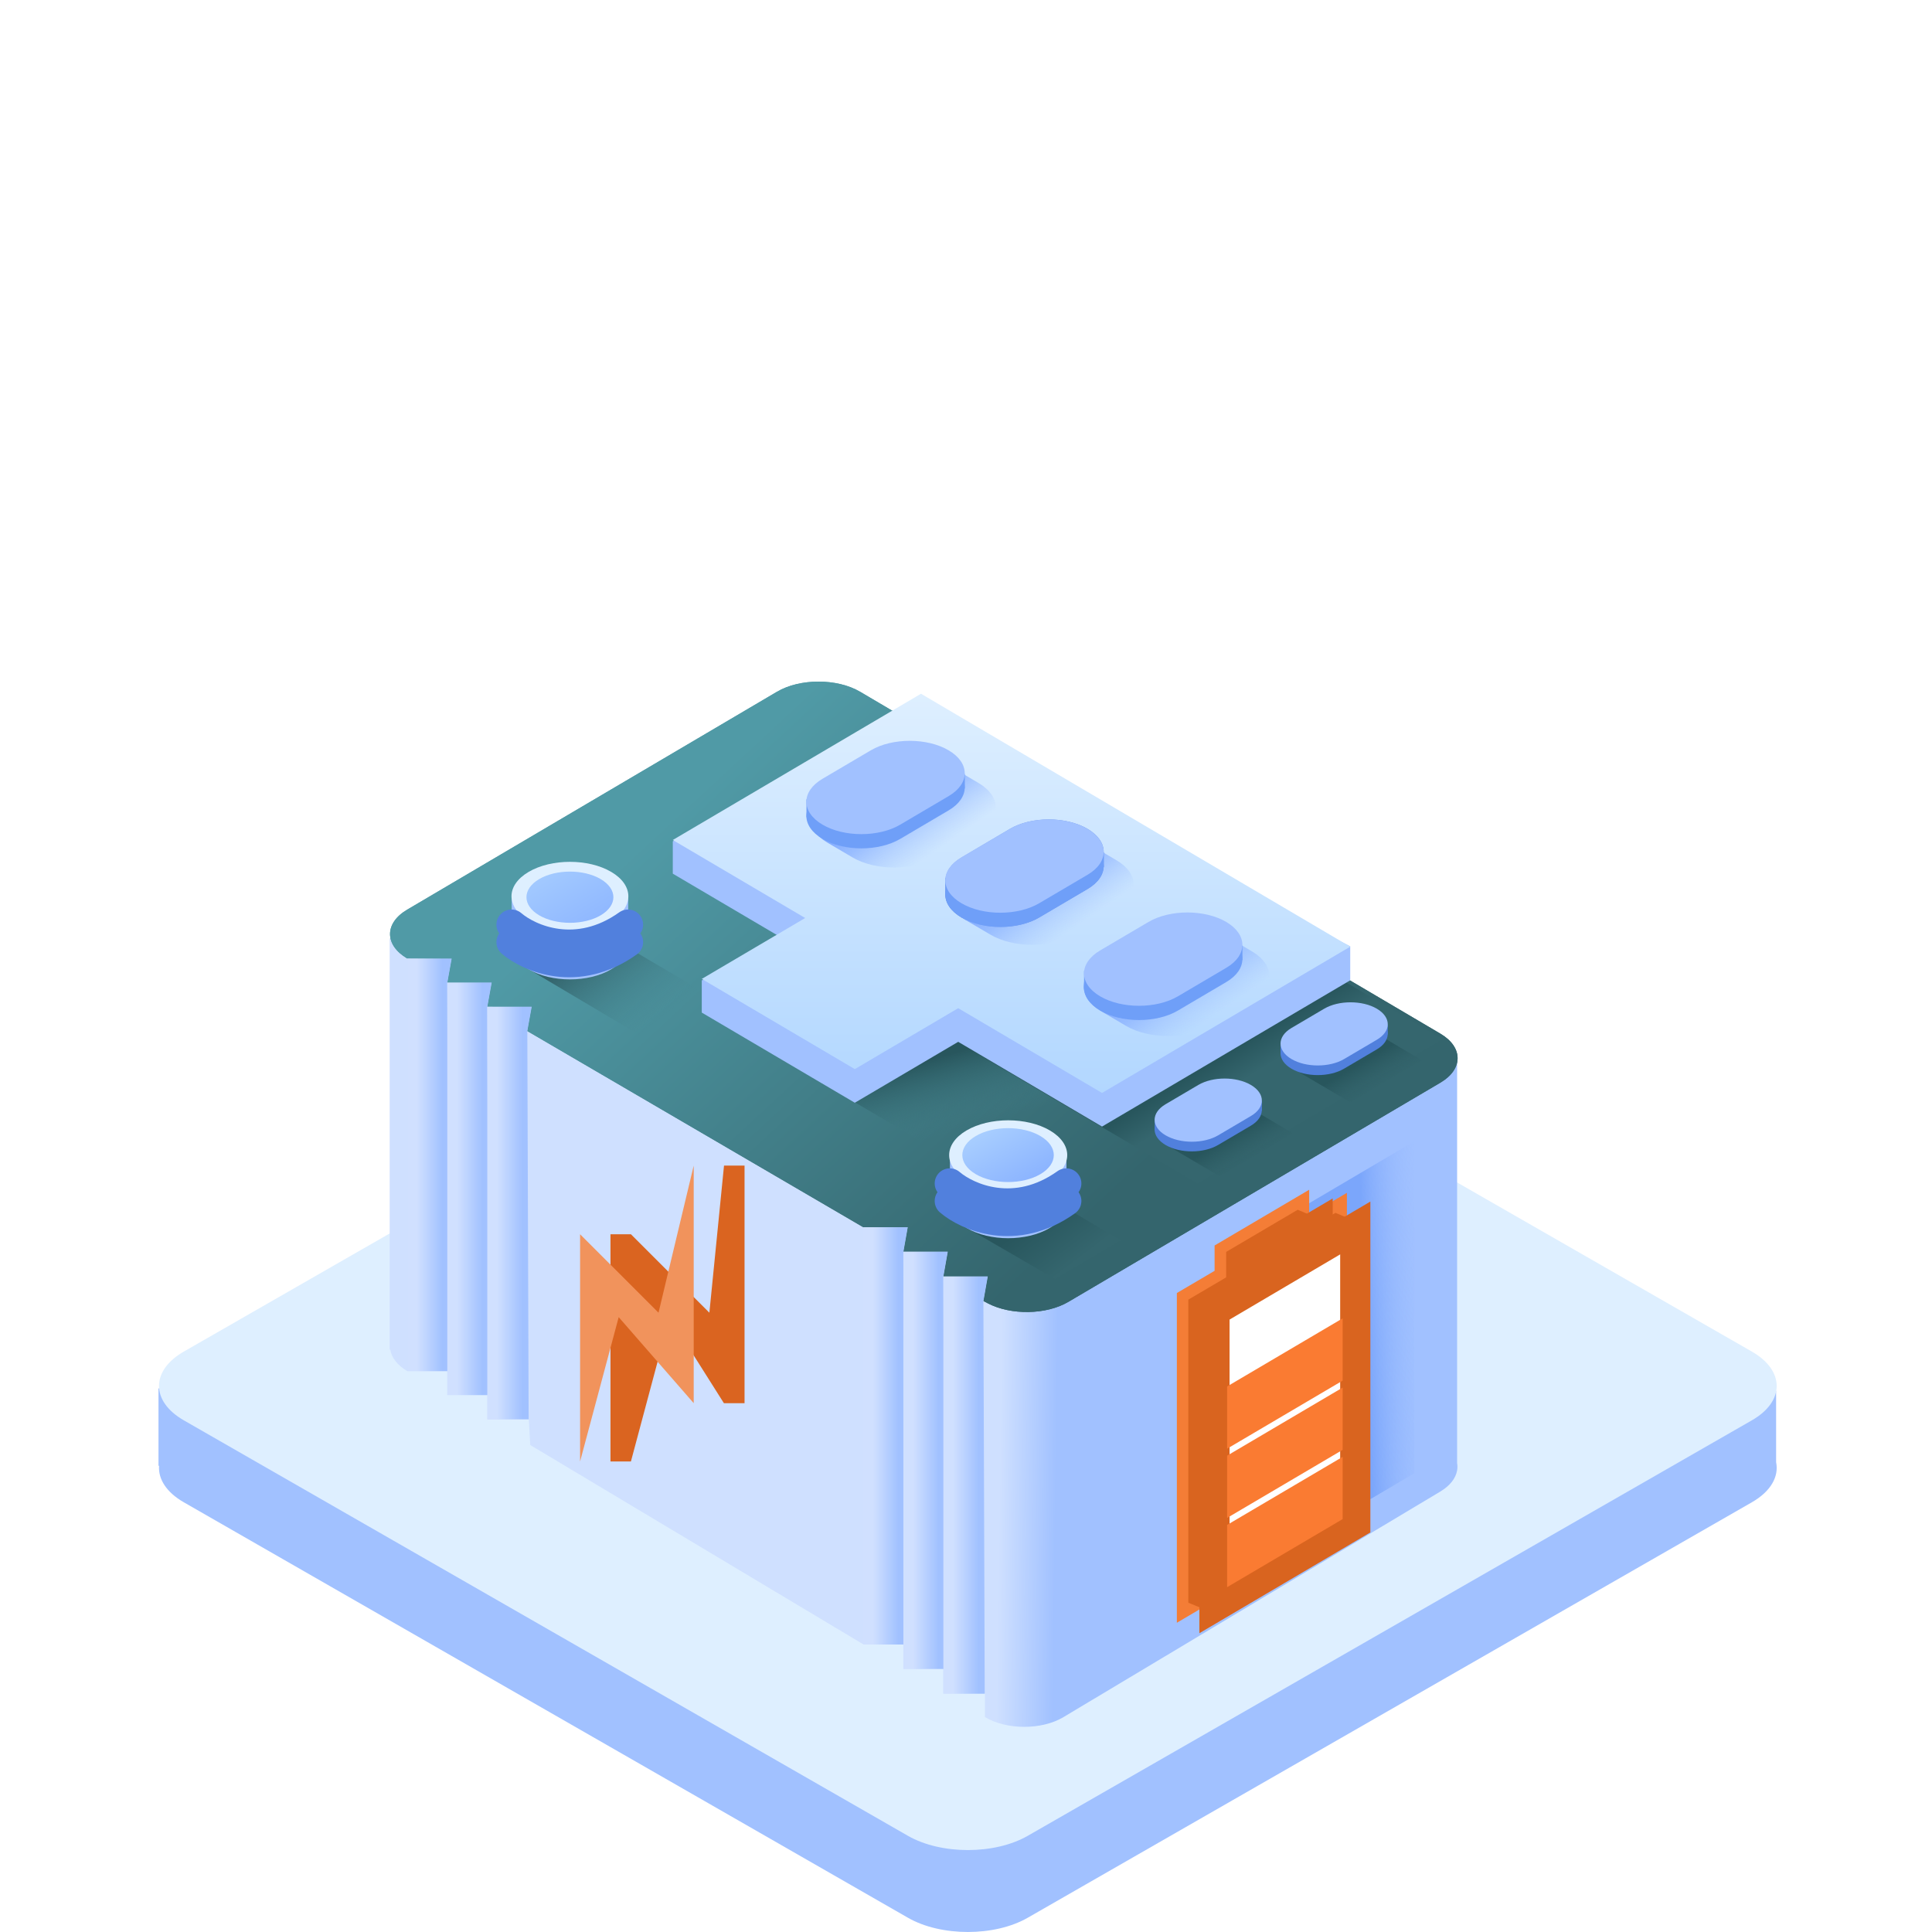 <svg width="64" height="64" viewBox="0 0 64 64" fill="none" xmlns="http://www.w3.org/2000/svg">
<g clip-path="url(#clip0_2284_24353)">
<path fill-rule="evenodd" clip-rule="evenodd" d="M30.077 33.724C31.172 33.095 32.95 33.095 34.045 33.724L57.203 47.011L58.836 46.074V48.436C58.933 48.909 58.666 49.402 58.033 49.765L34.045 63.528C32.95 64.157 31.172 64.157 30.077 63.528L6.089 49.765C5.512 49.434 5.239 48.995 5.269 48.562L5.25 48.55V45.986L6.978 46.978L30.077 33.724Z" fill="#A1C1FF"/>
<path d="M30.077 31.009C31.173 30.381 32.95 30.381 34.045 31.009L58.033 44.773C59.129 45.402 59.129 46.421 58.033 47.05L34.045 60.814C32.95 61.443 31.173 61.443 30.077 60.814L6.089 47.05C4.993 46.421 4.993 45.402 6.089 44.773L30.077 31.009Z" fill="#DEEFFF"/>
<path fill-rule="evenodd" clip-rule="evenodd" d="M30.087 31.081H12.908V44.708H12.928C12.969 44.968 13.157 45.222 13.492 45.42H14.82V46.21H16.146V47.02H17.519L17.565 47.868L23.019 51.132L28.604 54.474H29.925V55.287H31.247V56.098H32.627V56.88C33.344 57.311 34.509 57.312 35.228 56.882L47.711 49.41C48.035 49.216 48.22 48.971 48.267 48.718H48.269V48.709C48.283 48.629 48.283 48.548 48.269 48.468V34.971H30.997V37.763L30.087 37.219V31.081Z" fill="url(#paint0_linear_2284_24353)"/>
<path d="M25.737 22.916C26.498 22.467 27.732 22.467 28.493 22.916L47.714 34.241C48.475 34.69 48.475 35.417 47.714 35.865L35.391 43.126C34.662 43.556 33.491 43.576 32.72 43.173L32.576 43.097L32.719 42.283H31.25L31.395 41.463H29.925L30.069 40.654H28.599L17.466 34.154L17.61 33.35H16.142L16.283 32.553H14.816L14.959 31.761L13.489 31.751C12.731 31.304 12.731 30.579 13.489 30.133L25.737 22.916Z" fill="url(#paint1_linear_2284_24353)"/>
<path d="M25.737 22.916C26.498 22.467 27.732 22.467 28.493 22.916L47.714 34.241C48.475 34.69 48.475 35.417 47.714 35.865L35.391 43.126C34.662 43.556 33.491 43.576 32.72 43.173L32.576 43.097L32.719 42.283H31.25L31.395 41.463H29.925L30.069 40.654H28.599L17.466 34.154L17.61 33.35H16.142L16.283 32.553H14.816L14.959 31.761L13.489 31.751C12.731 31.304 12.731 30.579 13.489 30.133L25.737 22.916Z" fill="url(#paint2_linear_2284_24353)"/>
<path d="M31.542 34.283L36.557 37.238L33.051 39.304L28.036 36.349L31.542 34.283Z" fill="url(#paint3_linear_2284_24353)"/>
<path d="M40.236 29.979L47.782 34.425L39.672 39.203L32.127 34.757L40.236 29.979Z" fill="url(#paint4_linear_2284_24353)"/>
<path d="M30.509 24.096L44.728 31.349V32.474L36.506 37.319L22.287 28.941V27.868L30.509 24.096Z" fill="#A1C1FF"/>
<path d="M26.771 31.466L31.841 34.453L28.317 36.53L23.247 33.543V32.474L26.771 31.466Z" fill="#A1C1FF"/>
<path d="M36.652 31.273C37.134 30.989 37.915 30.989 38.397 31.273C38.878 31.556 38.878 32.017 38.397 32.3L37.312 32.94C36.83 33.224 36.049 33.224 35.568 32.94C35.086 32.656 35.086 32.196 35.568 31.912L36.652 31.273Z" fill="#5180DD"/>
<path d="M38.76 31.811V31.478L38.408 31.73L38.76 31.811Z" fill="#5180DD"/>
<path d="M35.207 32.454V32.047L35.476 32.515L35.207 32.454Z" fill="#5180DD"/>
<path d="M36.652 30.953C37.134 30.669 37.915 30.669 38.397 30.953C38.878 31.236 38.878 31.697 38.397 31.98L37.312 32.62C36.83 32.904 36.049 32.904 35.568 32.62C35.086 32.336 35.086 31.876 35.568 31.592L36.652 30.953Z" fill="url(#paint5_linear_2284_24353)"/>
<path d="M30.509 22.981L44.728 31.36L36.506 36.205L22.287 27.826L30.509 22.981Z" fill="url(#paint6_linear_2284_24353)"/>
<path d="M26.771 30.352L31.841 33.339L28.317 35.416L23.247 32.428L26.771 30.352Z" fill="url(#paint7_linear_2284_24353)"/>
<path d="M45.275 34.046L47.096 35.119L45.911 35.817L44.727 36.515L42.906 35.442L45.275 34.046Z" fill="url(#paint8_linear_2284_24353)"/>
<path d="M43.864 33.735C44.346 33.451 45.127 33.451 45.609 33.735C46.09 34.018 46.09 34.479 45.609 34.762L44.524 35.401C44.042 35.685 43.261 35.685 42.78 35.401C42.298 35.118 42.298 34.657 42.78 34.374L43.864 33.735Z" fill="#5180DD"/>
<path d="M45.972 34.273V33.94L45.621 34.192L45.972 34.273Z" fill="#5180DD"/>
<path d="M42.42 34.916V34.509L42.69 34.978L42.42 34.916Z" fill="#5180DD"/>
<path d="M43.866 33.415C44.347 33.132 45.129 33.132 45.61 33.415C46.092 33.699 46.092 34.159 45.61 34.443L44.526 35.082C44.044 35.366 43.263 35.366 42.781 35.082C42.3 34.798 42.3 34.338 42.781 34.054L43.866 33.415Z" fill="url(#paint9_linear_2284_24353)"/>
<path d="M41.002 36.465L42.824 37.539L41.612 38.252L40.401 38.966L38.58 37.893L41.002 36.465Z" fill="url(#paint10_linear_2284_24353)"/>
<path d="M39.693 36.261C40.175 35.977 40.956 35.977 41.438 36.261C41.919 36.545 41.919 37.005 41.438 37.289L40.353 37.928C39.871 38.212 39.09 38.212 38.609 37.928C38.127 37.644 38.127 37.184 38.609 36.9L39.693 36.261Z" fill="#5180DD"/>
<path d="M41.803 36.798V36.465L41.451 36.718L41.803 36.798Z" fill="#5180DD"/>
<path d="M38.25 37.442V37.035L38.519 37.503L38.25 37.442Z" fill="#5180DD"/>
<path d="M39.695 35.941C40.176 35.657 40.957 35.657 41.439 35.941C41.921 36.225 41.921 36.685 41.439 36.969L40.355 37.608C39.873 37.892 39.092 37.892 38.61 37.608C38.128 37.324 38.128 36.864 38.61 36.58L39.695 35.941Z" fill="url(#paint11_linear_2284_24353)"/>
<path d="M37.891 31.029C38.652 30.581 39.886 30.581 40.647 31.029L41.478 31.519C42.239 31.968 42.239 32.695 41.478 33.143L40.055 33.982C39.294 34.43 38.06 34.43 37.299 33.982L36.468 33.492C35.707 33.043 35.707 32.316 36.468 31.868L37.891 31.029Z" fill="url(#paint12_linear_2284_24353)"/>
<path d="M38.045 31.014C38.756 30.595 39.91 30.595 40.621 31.014C41.333 31.433 41.333 32.113 40.621 32.532L39.02 33.476C38.308 33.895 37.154 33.895 36.443 33.476C35.731 33.057 35.731 32.377 36.443 31.958L38.045 31.014Z" fill="#6F9FF8"/>
<path d="M41.157 31.808V31.317L40.638 31.689L41.157 31.808Z" fill="#6F9FF8"/>
<path d="M35.911 32.758V32.157L36.309 32.849L35.911 32.758Z" fill="#6F9FF8"/>
<path d="M38.045 30.541C38.757 30.122 39.91 30.122 40.622 30.541C41.333 30.961 41.333 31.64 40.622 32.06L39.02 33.004C38.308 33.423 37.154 33.423 36.443 33.004C35.731 32.584 35.731 31.905 36.443 31.485L38.045 30.541Z" fill="url(#paint13_linear_2284_24353)"/>
<path d="M28.831 25.45C29.592 25.001 30.825 25.001 31.586 25.45L32.417 25.939C33.178 26.388 33.178 27.115 32.417 27.563L30.994 28.402C30.233 28.85 29 28.85 28.239 28.402L27.407 27.912C26.646 27.464 26.646 26.737 27.407 26.288L28.831 25.45Z" fill="url(#paint14_linear_2284_24353)"/>
<path d="M28.848 25.327C29.559 24.907 30.713 24.907 31.424 25.327C32.136 25.746 32.136 26.426 31.424 26.845L29.822 27.789C29.111 28.208 27.957 28.208 27.246 27.789C26.534 27.37 26.534 26.69 27.246 26.271L28.848 25.327Z" fill="#6F9FF8"/>
<path d="M31.961 26.122V25.631L31.442 26.003L31.961 26.122Z" fill="#6F9FF8"/>
<path d="M26.715 27.071V26.47L27.112 27.162L26.715 27.071Z" fill="#6F9FF8"/>
<path d="M28.848 24.855C29.559 24.436 30.713 24.436 31.424 24.855C32.136 25.274 32.136 25.954 31.424 26.373L29.822 27.317C29.111 27.737 27.957 27.737 27.246 27.317C26.534 26.898 26.534 26.218 27.246 25.799L28.848 24.855Z" fill="url(#paint15_linear_2284_24353)"/>
<path d="M33.451 27.93C34.163 27.511 35.316 27.511 36.028 27.93C36.739 28.35 36.739 29.029 36.028 29.449L34.425 30.393C33.714 30.812 32.56 30.812 31.849 30.393C31.137 29.973 31.137 29.294 31.849 28.874L33.451 27.93Z" fill="#5180DD"/>
<path d="M36.565 28.725V28.234L36.046 28.606L36.565 28.725Z" fill="#5180DD"/>
<path d="M31.319 29.676V29.074L31.716 29.766L31.319 29.676Z" fill="#5180DD"/>
<path d="M33.451 27.459C34.163 27.04 35.316 27.04 36.028 27.459C36.739 27.878 36.739 28.558 36.028 28.977L34.425 29.921C33.714 30.34 32.56 30.34 31.849 29.921C31.137 29.502 31.137 28.822 31.849 28.403L33.451 27.459Z" fill="url(#paint16_linear_2284_24353)"/>
<path d="M33.4 28.009C34.161 27.561 35.395 27.561 36.156 28.009L36.987 28.499C37.748 28.947 37.748 29.674 36.987 30.122L35.563 30.961C34.803 31.41 33.569 31.41 32.808 30.961L31.977 30.471C31.216 30.023 31.216 29.296 31.977 28.848L33.4 28.009Z" fill="url(#paint17_linear_2284_24353)"/>
<path d="M33.451 27.93C34.163 27.511 35.316 27.511 36.028 27.93C36.739 28.35 36.739 29.029 36.028 29.449L34.425 30.393C33.714 30.812 32.56 30.812 31.849 30.393C31.137 29.973 31.137 29.294 31.849 28.874L33.451 27.93Z" fill="#6F9FF8"/>
<path d="M36.565 28.725V28.234L36.046 28.606L36.565 28.725Z" fill="#6F9FF8"/>
<path d="M31.319 29.676V29.074L31.716 29.766L31.319 29.676Z" fill="#6F9FF8"/>
<path d="M33.451 27.459C34.163 27.04 35.316 27.04 36.028 27.459C36.739 27.878 36.739 28.558 36.028 28.977L34.425 29.921C33.714 30.34 32.56 30.34 31.849 29.921C31.137 29.502 31.137 28.822 31.849 28.403L33.451 27.459Z" fill="url(#paint18_linear_2284_24353)"/>
<path d="M13.492 45.422L13.492 31.755L14.962 31.755L14.817 32.557L14.862 45.422H13.492Z" fill="url(#paint19_linear_2284_24353)"/>
<path d="M14.817 46.214L14.817 32.547L16.288 32.547L16.143 33.349L16.187 46.214H14.817Z" fill="url(#paint20_linear_2284_24353)"/>
<path d="M16.142 47.016L16.142 33.349L17.613 33.35L17.468 34.151L17.512 47.016H16.142Z" fill="url(#paint21_linear_2284_24353)"/>
<path d="M28.599 54.477L28.599 40.655L30.07 40.655L29.925 41.474L29.969 54.477H28.599Z" fill="url(#paint22_linear_2284_24353)"/>
<path d="M29.926 55.286L29.925 41.463L31.396 41.463L31.251 42.282L31.295 55.286H29.926Z" fill="url(#paint23_linear_2284_24353)"/>
<path d="M31.25 56.107V42.284L32.721 42.284L32.576 43.103L32.62 56.107H31.25Z" fill="url(#paint24_linear_2284_24353)"/>
<g filter="url(#filter0_d_2284_24353)">
<path d="M19.9 40.886L22.499 43.485L22.984 38.611H23.664V46.482H22.98L21.179 43.631L19.9 48.413H19.223V40.886H19.9Z" fill="#DA6420"/>
</g>
<path d="M19.216 40.886L21.814 43.485L22.98 38.612V46.482L20.495 43.632L19.216 48.413V40.886Z" fill="#F1935C"/>
<path d="M19.997 30.914L17.611 32.165L21.19 34.29L23.459 32.954L19.997 30.914Z" fill="url(#paint25_linear_2284_24353)"/>
<path d="M20.249 32.109C19.493 32.555 18.267 32.555 17.511 32.109C16.755 31.664 16.755 30.942 17.511 30.496C18.267 30.051 19.493 30.051 20.249 30.496C21.005 30.942 21.005 31.664 20.249 32.109Z" fill="#A1C1FF"/>
<path d="M16.95 29.721V31.392H20.81V29.721H16.95Z" fill="#A1C1FF"/>
<path d="M17.511 30.496C18.267 30.942 19.492 30.942 20.248 30.496C21.004 30.051 21.004 29.328 20.248 28.883C19.492 28.438 18.267 28.438 17.511 28.883C16.755 29.328 16.755 30.051 17.511 30.496Z" fill="#DEEFFF"/>
<path d="M17.861 30.321C18.424 30.652 19.335 30.652 19.898 30.321C20.46 29.989 20.46 29.452 19.898 29.121C19.335 28.79 18.424 28.79 17.861 29.121C17.299 29.452 17.299 29.989 17.861 30.321Z" fill="url(#paint26_linear_2284_24353)"/>
<path d="M16.945 30.629C17.53 31.13 19.12 31.83 20.804 30.629M16.945 31.21C17.53 31.71 19.12 32.411 20.804 31.21" stroke="#5180DD" stroke-linecap="round"/>
<path d="M34.053 39.275L31.941 40.624L34.948 42.368L37.126 41.085L34.053 39.275Z" fill="url(#paint27_linear_2284_24353)"/>
<path d="M34.766 40.683C34.01 41.129 32.784 41.129 32.028 40.683C31.273 40.238 31.273 39.516 32.028 39.07C32.784 38.625 34.01 38.625 34.766 39.07C35.522 39.516 35.522 40.238 34.766 40.683Z" fill="#A1C1FF"/>
<path d="M31.468 38.296V39.966H35.328V38.296H31.468Z" fill="#A1C1FF"/>
<path d="M32.015 39.078C32.779 39.528 34.017 39.528 34.781 39.078C35.544 38.628 35.544 37.899 34.781 37.449C34.017 36.999 32.779 36.999 32.015 37.449C31.251 37.899 31.251 38.628 32.015 39.078Z" fill="#DEEFFF"/>
<path d="M32.322 38.895C32.913 39.244 33.873 39.244 34.465 38.895C35.056 38.547 35.056 37.981 34.465 37.633C33.873 37.284 32.913 37.284 32.322 37.633C31.73 37.981 31.73 38.547 32.322 38.895Z" fill="url(#paint28_linear_2284_24353)"/>
<path d="M31.463 39.203C32.048 39.703 33.638 40.404 35.322 39.203M31.463 39.784C32.048 40.284 33.638 40.985 35.322 39.784" stroke="#5180DD" stroke-linecap="round"/>
<path d="M46.849 37.807L42.104 40.604L42.104 51.601L46.849 48.805L46.849 37.807Z" fill="url(#paint29_linear_2284_24353)"/>
<path d="M39.485 43.119L40.495 42.525V42.68L40.675 42.574L43.049 41.175L43.108 41.14V41.07V40.984L44.118 40.389V50.151L39.485 52.881V43.119ZM42.868 40.845L40.735 42.102V41.544L42.868 40.287V40.845Z" fill="#EE7027" stroke="#F47D36"/>
<path d="M41.377 41.791V42.632L40.133 43.37V53.409L39.365 53.092V43.052L40.618 42.315V41.471L42.988 40.075L43.75 40.396V40.465L44.239 40.177L45 40.497L43.75 41.231V40.465V40.396L41.377 41.791Z" fill="#D9641F"/>
<path d="M40.231 43.427L44.895 40.678V50.478L40.231 53.227V43.427Z" fill="white" stroke="#D9641F"/>
<path d="M41.481 41.851L43.647 40.575V41.328L41.481 42.604V41.851Z" fill="#FA7B32" stroke="#D9641F"/>
<path d="M40.65 45.928L44.477 43.672V45.735L40.65 47.99V45.928Z" fill="#FA7B32"/>
<path d="M40.65 48.221L44.477 45.965V48.028L40.65 50.283V48.221Z" fill="#FA7B32"/>
<path d="M40.65 50.515L44.477 48.26V50.322L40.65 52.577V50.515Z" fill="#FA7B32"/>
</g>
<defs>
<filter id="filter0_d_2284_24353" x="19.223" y="37.611" width="6.442" height="11.802" filterUnits="userSpaceOnUse" color-interpolation-filters="sRGB">
<feFlood flood-opacity="0" result="BackgroundImageFix"/>
<feColorMatrix in="SourceAlpha" type="matrix" values="0 0 0 0 0 0 0 0 0 0 0 0 0 0 0 0 0 0 127 0" result="hardAlpha"/>
<feOffset dx="1"/>
<feGaussianBlur stdDeviation="0.5"/>
<feComposite in2="hardAlpha" operator="out"/>
<feColorMatrix type="matrix" values="0 0 0 0 0.566 0 0 0 0 0.685 0 0 0 0 0.921 0 0 0 1 0"/>
<feBlend mode="normal" in2="BackgroundImageFix" result="effect1_dropShadow_2284_24353"/>
<feBlend mode="normal" in="SourceGraphic" in2="effect1_dropShadow_2284_24353" result="shape"/>
</filter>
<linearGradient id="paint0_linear_2284_24353" x1="41.469" y1="48.088" x2="24.511" y2="47.863" gradientUnits="userSpaceOnUse">
<stop offset="0.382" stop-color="#A1C1FF"/>
<stop offset="0.492" stop-color="#CFE0FF"/>
</linearGradient>
<linearGradient id="paint1_linear_2284_24353" x1="27.54" y1="22.104" x2="40.58" y2="36.161" gradientUnits="userSpaceOnUse">
<stop stop-color="#509AA6"/>
<stop offset="1" stop-color="#34656D"/>
</linearGradient>
<linearGradient id="paint2_linear_2284_24353" x1="27.54" y1="22.104" x2="40.58" y2="36.161" gradientUnits="userSpaceOnUse">
<stop stop-color="#509AA6"/>
<stop offset="1" stop-color="#34656D"/>
</linearGradient>
<linearGradient id="paint3_linear_2284_24353" x1="30.032" y1="32.806" x2="32.673" y2="42.194" gradientUnits="userSpaceOnUse">
<stop offset="0.247" stop-color="#28565D"/>
<stop offset="0.504" stop-color="#43818B" stop-opacity="0"/>
</linearGradient>
<linearGradient id="paint4_linear_2284_24353" x1="37.231" y1="30.002" x2="45.103" y2="42.825" gradientUnits="userSpaceOnUse">
<stop offset="0.397" stop-color="#28565D"/>
<stop offset="0.465" stop-color="#35666E"/>
</linearGradient>
<linearGradient id="paint5_linear_2284_24353" x1="38.397" y1="30.953" x2="36.939" y2="33.427" gradientUnits="userSpaceOnUse">
<stop stop-color="#648FE4"/>
<stop offset="1" stop-color="#A1C1FF"/>
</linearGradient>
<linearGradient id="paint6_linear_2284_24353" x1="33.508" y1="22.981" x2="33.508" y2="36.205" gradientUnits="userSpaceOnUse">
<stop stop-color="#DEEFFF"/>
<stop offset="1" stop-color="#B2D7FF"/>
</linearGradient>
<linearGradient id="paint7_linear_2284_24353" x1="33.508" y1="22.981" x2="33.508" y2="36.205" gradientUnits="userSpaceOnUse">
<stop stop-color="#DEEFFF"/>
<stop offset="1" stop-color="#B2D7FF"/>
</linearGradient>
<linearGradient id="paint8_linear_2284_24353" x1="44.983" y1="34.305" x2="46.063" y2="36.139" gradientUnits="userSpaceOnUse">
<stop offset="0.388" stop-color="#28565D"/>
<stop offset="1" stop-color="#35666E" stop-opacity="0"/>
</linearGradient>
<linearGradient id="paint9_linear_2284_24353" x1="45.61" y1="33.415" x2="44.152" y2="35.89" gradientUnits="userSpaceOnUse">
<stop stop-color="#A1C1FF"/>
<stop offset="1" stop-color="#A1C1FF"/>
</linearGradient>
<linearGradient id="paint10_linear_2284_24353" x1="40.702" y1="36.73" x2="41.782" y2="38.563" gradientUnits="userSpaceOnUse">
<stop offset="0.388" stop-color="#28565D"/>
<stop offset="1" stop-color="#35666E" stop-opacity="0"/>
</linearGradient>
<linearGradient id="paint11_linear_2284_24353" x1="41.439" y1="35.941" x2="39.981" y2="38.416" gradientUnits="userSpaceOnUse">
<stop stop-color="#A1C1FF"/>
<stop offset="1" stop-color="#A1C1FF"/>
</linearGradient>
<linearGradient id="paint12_linear_2284_24353" x1="38.545" y1="31.716" x2="41.057" y2="35.361" gradientUnits="userSpaceOnUse">
<stop offset="0.078" stop-color="#84ADFF"/>
<stop offset="0.235" stop-color="#8BB2FF" stop-opacity="0.764"/>
<stop offset="0.578" stop-color="#A1C1FF" stop-opacity="0"/>
</linearGradient>
<linearGradient id="paint13_linear_2284_24353" x1="40.622" y1="30.541" x2="38.468" y2="34.197" gradientUnits="userSpaceOnUse">
<stop stop-color="#A1C1FF"/>
<stop offset="1" stop-color="#A1C1FF"/>
</linearGradient>
<linearGradient id="paint14_linear_2284_24353" x1="29.485" y1="26.136" x2="31.996" y2="29.781" gradientUnits="userSpaceOnUse">
<stop offset="0.078" stop-color="#84ADFF"/>
<stop offset="0.235" stop-color="#8BB2FF" stop-opacity="0.764"/>
<stop offset="0.578" stop-color="#A1C1FF" stop-opacity="0"/>
</linearGradient>
<linearGradient id="paint15_linear_2284_24353" x1="31.424" y1="24.855" x2="29.27" y2="28.511" gradientUnits="userSpaceOnUse">
<stop stop-color="#A1C1FF"/>
<stop offset="1" stop-color="#A1C1FF"/>
</linearGradient>
<linearGradient id="paint16_linear_2284_24353" x1="36.028" y1="27.459" x2="33.874" y2="31.114" gradientUnits="userSpaceOnUse">
<stop stop-color="#648FE4"/>
<stop offset="1" stop-color="#A1C1FF"/>
</linearGradient>
<linearGradient id="paint17_linear_2284_24353" x1="34.054" y1="28.695" x2="36.566" y2="32.34" gradientUnits="userSpaceOnUse">
<stop offset="0.078" stop-color="#84ADFF"/>
<stop offset="0.235" stop-color="#8BB2FF" stop-opacity="0.764"/>
<stop offset="0.578" stop-color="#A1C1FF" stop-opacity="0"/>
</linearGradient>
<linearGradient id="paint18_linear_2284_24353" x1="36.028" y1="27.459" x2="33.874" y2="31.114" gradientUnits="userSpaceOnUse">
<stop stop-color="#A1C1FF"/>
<stop offset="1" stop-color="#A1C1FF"/>
</linearGradient>
<linearGradient id="paint19_linear_2284_24353" x1="14.983" y1="37.552" x2="13.492" y2="37.552" gradientUnits="userSpaceOnUse">
<stop offset="0.217" stop-color="#A1C1FF"/>
<stop offset="0.784" stop-color="#D0E0FF"/>
</linearGradient>
<linearGradient id="paint20_linear_2284_24353" x1="16.308" y1="38.344" x2="14.817" y2="38.344" gradientUnits="userSpaceOnUse">
<stop offset="0.217" stop-color="#A1C1FF"/>
<stop offset="0.784" stop-color="#D0E0FF"/>
</linearGradient>
<linearGradient id="paint21_linear_2284_24353" x1="17.633" y1="39.147" x2="16.142" y2="39.147" gradientUnits="userSpaceOnUse">
<stop offset="0.217" stop-color="#A1C1FF"/>
<stop offset="0.784" stop-color="#D0E0FF"/>
</linearGradient>
<linearGradient id="paint22_linear_2284_24353" x1="30.09" y1="46.518" x2="28.599" y2="46.518" gradientUnits="userSpaceOnUse">
<stop offset="0.217" stop-color="#A1C1FF"/>
<stop offset="0.784" stop-color="#D0E0FF"/>
</linearGradient>
<linearGradient id="paint23_linear_2284_24353" x1="31.416" y1="47.327" x2="29.925" y2="47.327" gradientUnits="userSpaceOnUse">
<stop offset="0.217" stop-color="#A1C1FF"/>
<stop offset="0.784" stop-color="#D0E0FF"/>
</linearGradient>
<linearGradient id="paint24_linear_2284_24353" x1="32.741" y1="48.147" x2="31.25" y2="48.147" gradientUnits="userSpaceOnUse">
<stop offset="0.217" stop-color="#A1C1FF"/>
<stop offset="0.784" stop-color="#D0E0FF"/>
</linearGradient>
<linearGradient id="paint25_linear_2284_24353" x1="20.245" y1="30.539" x2="22.393" y2="33.321" gradientUnits="userSpaceOnUse">
<stop offset="0.076" stop-color="#34656D"/>
<stop offset="1" stop-color="#478994" stop-opacity="0"/>
</linearGradient>
<linearGradient id="paint26_linear_2284_24353" x1="18.879" y1="28.135" x2="20.098" y2="30.203" gradientUnits="userSpaceOnUse">
<stop stop-color="#A5CCFF"/>
<stop offset="1" stop-color="#90B8FF"/>
</linearGradient>
<linearGradient id="paint27_linear_2284_24353" x1="34.305" y1="38.923" x2="36.18" y2="41.401" gradientUnits="userSpaceOnUse">
<stop offset="0.365" stop-color="#28565D"/>
<stop offset="1" stop-color="#35666E"/>
</linearGradient>
<linearGradient id="paint28_linear_2284_24353" x1="33.393" y1="36.1" x2="35.19" y2="39.149" gradientUnits="userSpaceOnUse">
<stop stop-color="#B2D7FF"/>
<stop offset="1" stop-color="#84ADFF"/>
</linearGradient>
<linearGradient id="paint29_linear_2284_24353" x1="44.477" y1="42.291" x2="49.109" y2="42.113" gradientUnits="userSpaceOnUse">
<stop offset="0.152" stop-color="#7BA6FB"/>
<stop offset="0.594" stop-color="#A1C1FF" stop-opacity="0"/>
</linearGradient>
<clipPath id="clip0_2284_24353">
<rect width="64" height="64" fill="white"/>
</clipPath>
</defs>
</svg>
